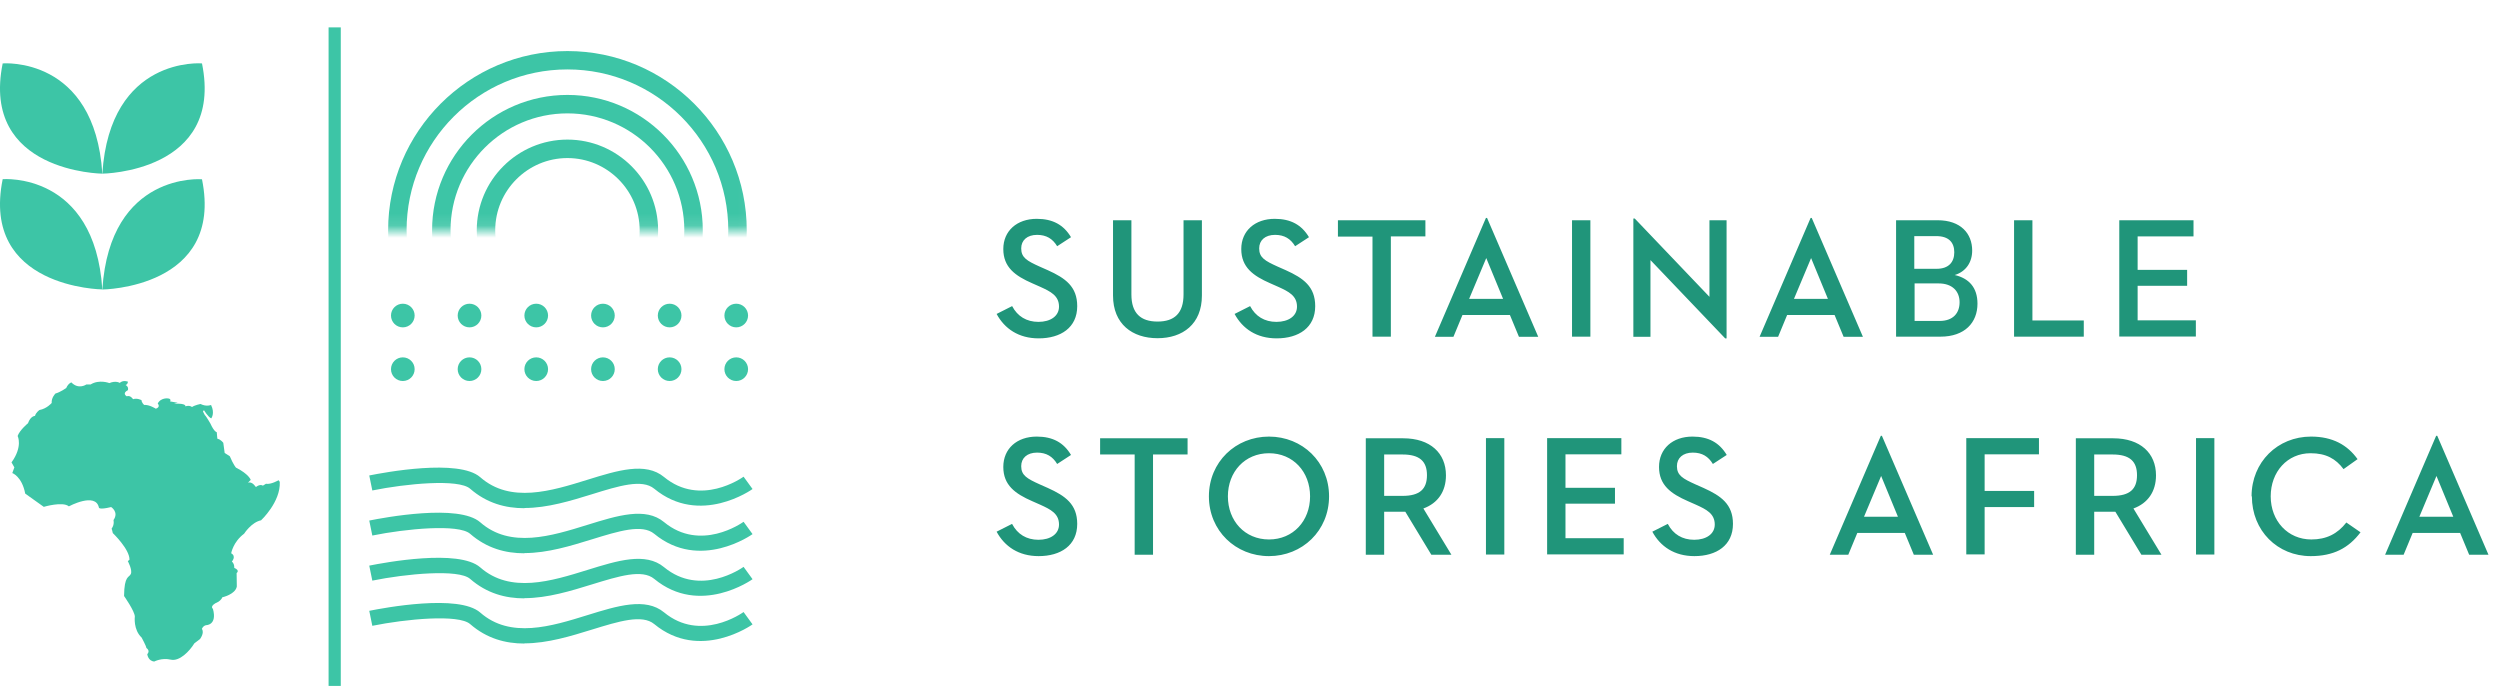 <svg width="205" height="57" viewBox="0 0 205 57" fill="none" xmlns="http://www.w3.org/2000/svg">
<path d="M8.392 14.24C9.019 4.563 16.563 5.199 16.563 5.199C18.378 14.14 8.392 14.24 8.392 14.24Z" fill="#3DC5A6"/>
<path d="M8.392 14.24C7.764 4.572 0.22 5.199 0.22 5.199C-1.594 14.14 8.392 14.24 8.392 14.24Z" fill="#3DC5A6"/>
<path d="M8.392 23.741C9.019 14.065 16.563 14.7 16.563 14.7C18.378 23.641 8.392 23.741 8.392 23.741Z" fill="#3DC5A6"/>
<path d="M8.392 23.741C7.764 14.065 0.22 14.692 0.22 14.692C-1.594 23.633 8.392 23.733 8.392 23.733V23.741Z" fill="#3DC5A6"/>
<path d="M27.944 2.245H26.944V56.245H27.944V2.245Z" fill="#3DC5A6"/>
<mask id="mask0_210_972" style="mask-type:luminance" maskUnits="userSpaceOnUse" x="30" y="0" width="32" height="19">
<path d="M61.944 0.725H30.405V18.882H61.944V0.725Z" fill="white"/>
</mask>
<g mask="url(#mask0_210_972)">
<path d="M46.53 26.317C42.431 26.317 39.094 22.98 39.094 18.882C39.094 14.784 42.431 11.447 46.53 11.447C50.628 11.447 53.965 14.784 53.965 18.882C53.965 22.98 50.628 26.317 46.53 26.317ZM46.53 12.961C43.268 12.961 40.608 15.62 40.608 18.882C40.608 22.144 43.268 24.803 46.53 24.803C49.791 24.803 52.451 22.144 52.451 18.882C52.451 15.62 49.791 12.961 46.53 12.961Z" fill="#3DC5A6"/>
<path d="M46.53 29.98C40.407 29.98 35.431 25.004 35.431 18.882C35.431 12.76 40.407 7.784 46.53 7.784C52.652 7.784 57.628 12.76 57.628 18.882C57.628 25.004 52.652 29.98 46.53 29.98ZM46.53 9.297C41.244 9.297 36.945 13.596 36.945 18.882C36.945 24.168 41.244 28.467 46.53 28.467C51.815 28.467 56.114 24.168 56.114 18.882C56.114 13.596 51.815 9.297 46.53 9.297Z" fill="#3DC5A6"/>
<path d="M46.53 33.593C38.417 33.593 31.826 26.995 31.826 18.89C31.826 10.786 38.425 4.187 46.53 4.187C54.634 4.187 61.233 10.786 61.233 18.89C61.233 26.995 54.634 33.593 46.53 33.593ZM46.53 5.693C39.253 5.693 33.34 11.606 33.34 18.882C33.34 26.158 39.253 32.071 46.53 32.071C53.806 32.071 59.719 26.158 59.719 18.882C59.719 11.606 53.806 5.693 46.53 5.693Z" fill="#3DC5A6"/>
</g>
<path d="M43.008 41.673C41.444 41.673 39.914 41.263 38.551 40.075C37.606 39.247 33.29 39.657 30.53 40.218L30.279 38.988C31.492 38.745 37.622 37.591 39.379 39.13C41.854 41.305 45.217 40.259 48.177 39.339C50.628 38.578 52.936 37.859 54.45 39.114C57.436 41.581 60.831 39.189 60.973 39.088L61.709 40.1C61.668 40.134 57.394 43.17 53.647 40.075C52.652 39.256 50.745 39.841 48.545 40.527C46.839 41.054 44.899 41.656 43.008 41.656V41.673Z" fill="#3DC5A6"/>
<path d="M43.008 45.37C41.444 45.37 39.914 44.96 38.551 43.772C37.606 42.944 33.29 43.354 30.53 43.914L30.279 42.685C31.492 42.442 37.622 41.288 39.379 42.827C41.854 45.002 45.217 43.956 48.177 43.036C50.628 42.275 52.936 41.556 54.45 42.81C57.436 45.278 60.831 42.886 60.973 42.785L61.709 43.797C61.668 43.831 57.394 46.867 53.647 43.772C52.652 42.952 50.745 43.546 48.545 44.224C46.839 44.751 44.899 45.353 43.008 45.353V45.37Z" fill="#3DC5A6"/>
<path d="M43.008 49.066C41.444 49.066 39.914 48.656 38.551 47.469C37.606 46.641 33.29 47.05 30.53 47.611L30.279 46.381C31.492 46.139 37.622 44.985 39.379 46.524C41.854 48.698 45.217 47.653 48.177 46.733C50.628 45.972 52.936 45.252 54.45 46.507C57.436 48.974 60.831 46.582 60.973 46.482L61.709 47.494C61.668 47.527 57.394 50.563 53.647 47.469C52.652 46.649 50.745 47.243 48.545 47.92C46.839 48.447 44.899 49.049 43.008 49.049V49.066Z" fill="#3DC5A6"/>
<path d="M43.008 52.771C41.444 52.771 39.914 52.361 38.551 51.174C37.606 50.346 33.29 50.756 30.53 51.316L30.279 50.087C31.492 49.844 37.622 48.69 39.379 50.229C41.854 52.403 45.217 51.358 48.177 50.438C50.628 49.677 52.936 48.966 54.45 50.212C57.436 52.679 60.831 50.287 60.973 50.187L61.709 51.199C61.668 51.232 57.394 54.268 53.647 51.174C52.652 50.354 50.745 50.948 48.545 51.625C46.839 52.152 44.899 52.755 43.008 52.755V52.771Z" fill="#3DC5A6"/>
<path d="M21.402 42.67C21.402 42.67 23.022 41.162 22.941 39.516L22.843 39.377C22.843 39.377 22.228 39.744 21.807 39.67L21.556 39.825C21.556 39.825 21.346 39.654 20.981 39.939C20.981 39.939 20.674 39.434 20.326 39.589L20.56 39.352C20.56 39.352 20.423 38.888 19.346 38.342C19.346 38.342 19.136 38.105 18.844 37.412L18.423 37.143C18.423 37.143 18.366 36.736 18.31 36.312C18.31 36.312 18.075 36.002 17.832 35.986C17.832 35.986 17.792 35.815 17.775 35.44C17.775 35.44 17.565 35.423 17.257 34.739C17.257 34.739 16.893 34.103 16.796 34.038L16.642 33.744L16.723 33.63C16.723 33.63 17.071 34.209 17.322 34.307C17.322 34.307 17.646 33.899 17.306 33.206C17.306 33.206 16.942 33.377 16.439 33.125C16.439 33.125 15.962 33.222 15.743 33.377C15.743 33.377 15.573 33.206 15.201 33.32C15.201 33.32 15.314 33.051 14.262 33.108L14.569 33.027L13.938 32.913C13.938 32.913 14.019 32.856 13.954 32.742C13.897 32.627 13.185 32.57 12.934 33.092C12.934 33.092 13.201 33.361 12.78 33.516C12.78 33.516 12.238 33.166 11.817 33.206C11.817 33.206 11.606 33.011 11.606 32.815C11.606 32.815 11.258 32.619 10.91 32.733C10.91 32.733 10.699 32.383 10.392 32.497C10.392 32.497 9.971 32.261 10.489 31.992C10.489 31.992 10.586 31.723 10.295 31.568C10.295 31.568 10.465 31.552 10.489 31.299C10.489 31.299 10.125 31.128 9.817 31.397C9.817 31.397 9.509 31.185 8.967 31.413C8.967 31.413 8.141 31.087 7.429 31.527H7.08C7.08 31.527 6.449 31.975 5.85 31.356C5.85 31.356 5.599 31.429 5.429 31.82C5.429 31.82 4.927 32.171 4.546 32.269C4.546 32.269 4.198 32.619 4.239 33.043C4.239 33.043 3.85 33.508 3.235 33.622C3.235 33.622 2.943 33.818 2.87 34.103C2.87 34.103 2.506 34.103 2.296 34.706C2.296 34.706 1.624 35.252 1.446 35.749C1.446 35.749 1.891 36.605 0.944 37.918L1.178 38.325L1.008 38.79C1.008 38.79 1.794 39.059 2.069 40.477C2.069 40.477 2.741 40.958 3.591 41.562C3.591 41.562 5.145 41.097 5.647 41.521C5.647 41.521 7.841 40.339 8.109 41.618C8.109 41.618 8.092 41.831 9.113 41.578C9.113 41.578 9.768 41.985 9.307 42.646C9.307 42.646 9.404 43.012 9.153 43.347C9.153 43.347 9.25 43.656 9.25 43.713C9.25 43.713 10.635 45.034 10.618 45.898L10.481 46.012C10.481 46.012 10.869 46.73 10.732 47.056C10.594 47.382 10.189 47.153 10.173 48.873C10.173 48.873 11.056 50.129 11.056 50.561C11.056 50.561 10.918 51.629 11.614 52.281C11.614 52.281 12.003 52.998 12.003 53.136C12.003 53.136 12.351 53.349 12.076 53.642C12.076 53.642 12.132 54.204 12.651 54.245C12.651 54.245 13.266 53.919 13.995 54.09C14.723 54.261 15.549 53.389 15.938 52.753L16.399 52.403C16.399 52.403 16.788 51.898 16.553 51.571C16.553 51.571 16.65 51.302 16.917 51.262C16.917 51.262 17.824 51.262 17.46 49.925C17.46 49.925 17.111 49.688 17.905 49.346C17.905 49.346 18.156 49.191 18.229 48.979C18.229 48.979 19.305 48.743 19.419 48.091C19.419 48.091 19.403 47.235 19.403 46.99C19.403 46.99 19.71 46.778 19.208 46.566C19.208 46.566 19.249 46.257 19.014 46.045C19.014 46.045 19.403 45.621 18.957 45.368C18.957 45.368 19.111 44.439 20.018 43.762C20.018 43.762 20.617 42.817 21.419 42.662L21.402 42.67Z" fill="#3DC5A6"/>
<path d="M33.031 26.844C33.567 26.844 34.001 26.41 34.001 25.874C34.001 25.338 33.567 24.904 33.031 24.904C32.495 24.904 32.061 25.338 32.061 25.874C32.061 26.41 32.495 26.844 33.031 26.844Z" fill="#3DC5A6"/>
<path d="M38.501 26.844C39.036 26.844 39.471 26.41 39.471 25.874C39.471 25.338 39.036 24.904 38.501 24.904C37.965 24.904 37.53 25.338 37.53 25.874C37.53 26.41 37.965 26.844 38.501 26.844Z" fill="#3DC5A6"/>
<path d="M43.97 26.844C44.506 26.844 44.941 26.41 44.941 25.874C44.941 25.338 44.506 24.904 43.97 24.904C43.434 24.904 43 25.338 43 25.874C43 26.41 43.434 26.844 43.97 26.844Z" fill="#3DC5A6"/>
<path d="M49.44 26.844C49.976 26.844 50.41 26.41 50.41 25.874C50.41 25.338 49.976 24.904 49.44 24.904C48.904 24.904 48.47 25.338 48.47 25.874C48.47 26.41 48.904 26.844 49.44 26.844Z" fill="#3DC5A6"/>
<path d="M54.91 26.844C55.446 26.844 55.88 26.41 55.88 25.874C55.88 25.338 55.446 24.904 54.91 24.904C54.374 24.904 53.94 25.338 53.94 25.874C53.94 26.41 54.374 26.844 54.91 26.844Z" fill="#3DC5A6"/>
<path d="M60.371 26.844C60.907 26.844 61.341 26.41 61.341 25.874C61.341 25.338 60.907 24.904 60.371 24.904C59.836 24.904 59.401 25.338 59.401 25.874C59.401 26.41 59.836 26.844 60.371 26.844Z" fill="#3DC5A6"/>
<path d="M33.031 31.243C33.567 31.243 34.001 30.809 34.001 30.273C34.001 29.737 33.567 29.303 33.031 29.303C32.495 29.303 32.061 29.737 32.061 30.273C32.061 30.809 32.495 31.243 33.031 31.243Z" fill="#3DC5A6"/>
<path d="M38.501 31.243C39.036 31.243 39.471 30.809 39.471 30.273C39.471 29.737 39.036 29.303 38.501 29.303C37.965 29.303 37.53 29.737 37.53 30.273C37.53 30.809 37.965 31.243 38.501 31.243Z" fill="#3DC5A6"/>
<path d="M43.97 31.243C44.506 31.243 44.941 30.809 44.941 30.273C44.941 29.737 44.506 29.303 43.97 29.303C43.434 29.303 43 29.737 43 30.273C43 30.809 43.434 31.243 43.97 31.243Z" fill="#3DC5A6"/>
<path d="M49.44 31.243C49.976 31.243 50.41 30.809 50.41 30.273C50.41 29.737 49.976 29.303 49.44 29.303C48.904 29.303 48.47 29.737 48.47 30.273C48.47 30.809 48.904 31.243 49.44 31.243Z" fill="#3DC5A6"/>
<path d="M54.91 31.243C55.446 31.243 55.88 30.809 55.88 30.273C55.88 29.737 55.446 29.303 54.91 29.303C54.374 29.303 53.94 29.737 53.94 30.273C53.94 30.809 54.374 31.243 54.91 31.243Z" fill="#3DC5A6"/>
<path d="M60.371 31.243C60.907 31.243 61.341 30.809 61.341 30.273C61.341 29.737 60.907 29.303 60.371 29.303C59.836 29.303 59.401 29.737 59.401 30.273C59.401 30.809 59.836 31.243 60.371 31.243Z" fill="#3DC5A6"/>
<path d="M85.014 35.8C86.329 35.8 87.223 36.297 87.823 37.306L86.687 38.046C86.317 37.433 85.806 37.114 85.04 37.114C84.224 37.114 83.739 37.561 83.739 38.225C83.739 38.978 84.21 39.245 85.257 39.718L85.92 40.012C87.362 40.663 88.332 41.352 88.332 42.96C88.332 44.721 86.98 45.602 85.167 45.602C83.534 45.602 82.373 44.81 81.722 43.598L82.985 42.96L82.998 42.973C83.432 43.802 84.172 44.262 85.154 44.262C86.137 44.262 86.839 43.789 86.839 43.011C86.839 42.117 86.15 41.773 85.308 41.39L84.644 41.097C83.24 40.484 82.271 39.782 82.271 38.289C82.271 36.796 83.38 35.8 85.014 35.8ZM104.057 35.8C106.788 35.8 108.983 37.881 108.983 40.701C108.982 43.522 106.788 45.601 104.057 45.602C101.326 45.602 99.13 43.522 99.13 40.701C99.13 37.881 101.326 35.8 104.057 35.8ZM138.784 35.8C140.099 35.8 140.992 36.298 141.592 37.306L140.456 38.046C140.086 37.433 139.576 37.114 138.81 37.114C137.993 37.114 137.508 37.561 137.508 38.225C137.508 38.978 137.98 39.246 139.027 39.718L139.691 40.012C141.133 40.663 142.103 41.352 142.103 42.96C142.103 44.721 140.75 45.602 138.938 45.602C137.304 45.602 136.142 44.81 135.491 43.598L136.755 42.96L136.768 42.973C137.202 43.802 137.942 44.262 138.925 44.262C139.908 44.262 140.61 43.789 140.61 43.011C140.61 42.117 139.92 41.773 139.077 41.39L138.414 41.097C137.011 40.484 136.04 39.782 136.04 38.289C136.04 36.796 137.151 35.8 138.784 35.8ZM189.504 35.8C191.278 35.8 192.49 36.489 193.32 37.65L192.171 38.468C191.533 37.613 190.729 37.165 189.466 37.165C187.564 37.165 186.198 38.685 186.198 40.701C186.199 42.718 187.602 44.236 189.53 44.236C190.767 44.236 191.673 43.776 192.401 42.845L193.563 43.649C192.58 44.951 191.329 45.602 189.479 45.602C186.76 45.602 184.654 43.522 184.654 40.701H184.628C184.628 37.881 186.773 35.8 189.504 35.8ZM97.381 37.268H94.548V45.487H93.042V37.268H90.209V35.94H97.381V37.268ZM115.058 35.94C117.291 35.94 118.568 37.165 118.568 38.977C118.568 40.305 117.904 41.262 116.717 41.696L119.015 45.487H117.368L115.237 41.964H113.501V45.487H111.995V35.94H115.058ZM158.516 45.487H156.933L156.193 43.7H152.3L151.56 45.487H150.041L154.228 35.736H154.317L158.516 45.487ZM173.282 35.94C175.516 35.941 176.792 37.165 176.792 38.977C176.792 40.305 176.128 41.262 174.942 41.696L177.239 45.487H175.592L173.461 41.964H171.725V45.487H170.219V35.94H173.282ZM204.054 45.487H202.471L201.731 43.7H197.838L197.098 45.487H195.579L199.765 35.736H199.855L204.054 45.487ZM123.354 45.474H121.848V35.928H123.354V45.474ZM181.578 45.474H180.073V35.928H181.578V45.474ZM126.876 35.928H132.951V37.255H128.369V39.999H132.428V41.301H128.369V44.134H133.143V45.461H126.864V35.915L126.876 35.928ZM161.247 35.928H167.195V37.255H162.74V40.254H166.799V41.581H162.74V45.461H161.235V35.915L161.247 35.928ZM104.057 37.165C102.079 37.165 100.687 38.685 100.687 40.701C100.687 42.718 102.079 44.236 104.057 44.236C106.035 44.236 107.426 42.717 107.426 40.701C107.426 38.685 106.035 37.165 104.057 37.165ZM152.849 42.373H155.631L154.253 39.029L152.849 42.373ZM198.387 42.373H201.169L199.79 39.029L198.387 42.373ZM113.501 40.662H115.007C116.424 40.662 117.011 40.101 117.011 38.965C117.011 37.829 116.411 37.268 115.007 37.268H113.501V40.662ZM171.725 40.662H173.232C174.648 40.662 175.235 40.101 175.235 38.965C175.235 37.829 174.635 37.268 173.232 37.268H171.725V40.662ZM85.014 17.944C86.328 17.944 87.223 18.442 87.823 19.45L86.687 20.19C86.317 19.578 85.806 19.259 85.04 19.259C84.224 19.259 83.739 19.706 83.739 20.369C83.739 21.122 84.21 21.391 85.257 21.863L85.92 22.156C87.362 22.807 88.332 23.497 88.332 25.105C88.332 26.866 86.98 27.746 85.167 27.746C83.534 27.746 82.373 26.955 81.722 25.743L82.985 25.105H82.998C83.432 25.934 84.172 26.393 85.154 26.394C86.137 26.394 86.839 25.921 86.839 25.143C86.839 24.25 86.15 23.905 85.308 23.523L84.644 23.229C83.24 22.616 82.271 21.914 82.271 20.421C82.271 18.928 83.393 17.945 85.014 17.944ZM104.529 17.944C105.843 17.944 106.736 18.442 107.336 19.45L106.2 20.19C105.83 19.578 105.32 19.259 104.554 19.259C103.738 19.259 103.252 19.706 103.252 20.369C103.252 21.122 103.725 21.391 104.772 21.863L105.435 22.156C106.877 22.807 107.847 23.497 107.847 25.105C107.847 26.866 106.494 27.746 104.682 27.746C103.048 27.746 101.887 26.956 101.236 25.743L102.499 25.105H102.512C102.946 25.934 103.686 26.394 104.669 26.394C105.652 26.393 106.354 25.921 106.354 25.143C106.354 24.25 105.665 23.905 104.823 23.523L104.158 23.229C102.755 22.616 101.785 21.914 101.784 20.421C101.784 18.928 102.908 17.944 104.529 17.944ZM140.175 24.339V18.06H141.579V27.746H141.464L135.338 21.327V27.619H133.935V17.919H134.049L140.175 24.339ZM92.775 24.148C92.775 25.679 93.527 26.368 94.918 26.368C96.309 26.368 97.05 25.679 97.05 24.148V18.06H98.556V24.236C98.556 26.572 96.986 27.733 94.918 27.733C92.851 27.733 91.268 26.572 91.268 24.236V18.06H92.775V24.148ZM126.136 27.619H124.554L123.814 25.832H119.921L119.181 27.619H117.661L121.848 17.868H121.938L126.136 27.619ZM152.76 27.619H151.177L150.437 25.832H146.544L145.804 27.619H144.285L148.471 17.868H148.561L152.76 27.619ZM116.883 19.387H114.05V27.606H112.544V19.399H109.71V18.06H116.883V19.387ZM130.411 27.606H128.906V18.06H130.411V27.606ZM158.886 18.06C160.787 18.06 161.719 19.157 161.719 20.548C161.719 21.505 161.208 22.271 160.289 22.552C161.438 22.82 162.153 23.56 162.153 24.9C162.153 26.445 161.119 27.606 159.115 27.606H155.478V18.06H158.886ZM166.658 26.278H170.87V27.606H165.153V18.06H166.658V26.278ZM179.868 19.387H175.286V22.131H179.345V23.433H175.286V26.266H180.06V27.594H173.781V18.06H179.868V19.387ZM156.997 26.317H159.052C160.149 26.317 160.686 25.678 160.686 24.785C160.686 23.892 160.098 23.241 158.975 23.241H156.997V26.317ZM120.47 24.505H123.252L121.873 21.161L120.47 24.505ZM147.106 24.505H149.888L148.51 21.161L147.106 24.505ZM156.971 22.041H158.809C159.804 22.041 160.251 21.48 160.251 20.689C160.251 19.897 159.817 19.361 158.771 19.361H156.971V22.041Z" fill="#20957A"/>
</svg>
